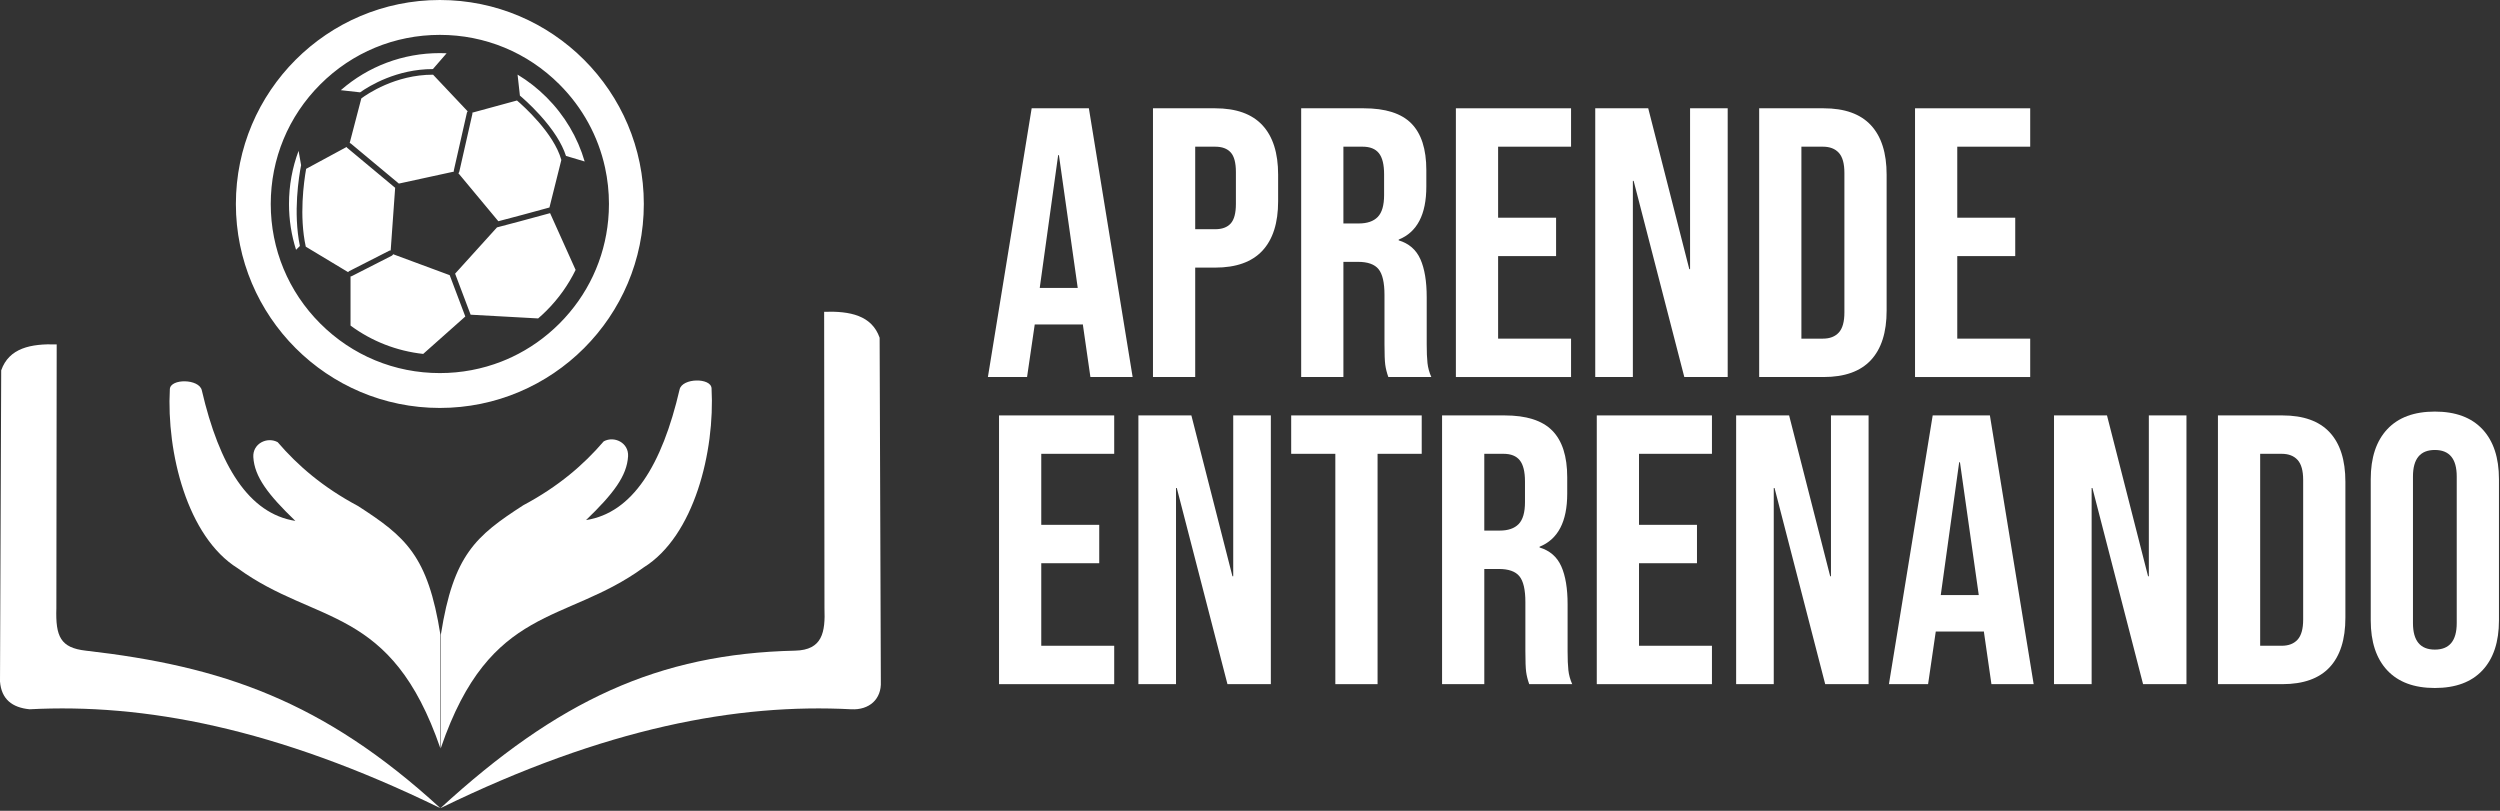 <svg xmlns="http://www.w3.org/2000/svg" xmlns:xlink="http://www.w3.org/1999/xlink" xmlns:serif="http://www.serif.com/" width="100%" height="100%" viewBox="0 0 814 264" xml:space="preserve" style="fill-rule:evenodd;clip-rule:evenodd;stroke-linejoin:round;stroke-miterlimit:2;"><rect x="0" y="0" width="814" height="264" fill="#333333" stroke="none"/><g><g><g><g><path d="M335.911,35.26l18.625,0l14.25,87.5l-13.75,0l-2.5,-17.375l0,0.25l-15.625,0l-2.5,17.125l-12.75,0l14.25,-87.5Zm15,58.5l-6.125,-43.25l-0.25,0l-6,43.25l12.375,0Z" style="fill:#fff;fill-rule:nonzero;"></path><path d="M375.411,35.26l20.25,0c6.833,0 11.958,1.833 15.375,5.5c3.417,3.667 5.125,9.042 5.125,16.125l0,8.625c0,7.083 -1.708,12.458 -5.125,16.125c-3.417,3.667 -8.542,5.5 -15.375,5.5l-6.5,0l0,35.625l-13.75,0l0,-87.5Zm20.25,39.375c2.25,0 3.938,-0.625 5.062,-1.875c1.125,-1.25 1.688,-3.375 1.688,-6.375l0,-10.375c0,-3 -0.562,-5.125 -1.688,-6.375c-1.125,-1.25 -2.812,-1.875 -5.062,-1.875l-6.5,0l0,26.875l6.5,0Z" style="fill:#fff;fill-rule:nonzero;"></path><path d="M423.661,35.26l20.375,0c7.083,0 12.25,1.646 15.5,4.938c3.25,3.292 4.875,8.354 4.875,15.188l0,5.375c0,9.083 -3,14.833 -9,17.25l0,0.25c3.333,1 5.688,3.042 7.063,6.125c1.375,3.083 2.062,7.208 2.062,12.375l0,15.375c0,2.5 0.083,4.521 0.25,6.062c0.167,1.542 0.583,3.062 1.25,4.562l-14,0c-0.5,-1.417 -0.833,-2.75 -1,-4c-0.167,-1.25 -0.25,-3.5 -0.25,-6.75l0,-16c0,-4 -0.646,-6.792 -1.937,-8.375c-1.292,-1.583 -3.521,-2.375 -6.688,-2.375l-4.75,0l0,37.5l-13.75,0l0,-87.5Zm18.75,37.5c2.75,0 4.812,-0.708 6.188,-2.125c1.375,-1.417 2.062,-3.792 2.062,-7.125l0,-6.75c0,-3.167 -0.562,-5.458 -1.688,-6.875c-1.125,-1.417 -2.896,-2.125 -5.312,-2.125l-6.25,0l0,25l5,0Z" style="fill:#fff;fill-rule:nonzero;"></path><path d="M474.036,35.26l37.5,0l0,12.5l-23.75,0l0,23.125l18.875,0l0,12.5l-18.875,0l0,26.875l23.75,0l0,12.5l-37.5,0l0,-87.5Z" style="fill:#fff;fill-rule:nonzero;"></path><path d="M519.411,35.26l17.25,0l13.375,52.375l0.25,0l0,-52.375l12.25,0l0,87.5l-14.125,0l-16.5,-63.875l-0.25,0l0,63.875l-12.25,0l0,-87.5Z" style="fill:#fff;fill-rule:nonzero;"></path><path d="M572.786,35.26l21,0c6.833,0 11.958,1.833 15.375,5.5c3.417,3.667 5.125,9.042 5.125,16.125l0,44.25c0,7.083 -1.708,12.458 -5.125,16.125c-3.417,3.667 -8.542,5.5 -15.375,5.5l-21,0l0,-87.5Zm20.75,75c2.25,0 3.979,-0.667 5.188,-2c1.208,-1.333 1.812,-3.5 1.812,-6.5l0,-45.5c0,-3 -0.604,-5.167 -1.812,-6.5c-1.208,-1.333 -2.938,-2 -5.188,-2l-7,0l0,62.5l7,0Z" style="fill:#fff;fill-rule:nonzero;"></path><path d="M623.536,35.26l37.5,0l0,12.5l-23.75,0l0,23.125l18.875,0l0,12.5l-18.875,0l0,26.875l23.75,0l0,12.5l-37.5,0l0,-87.5Z" style="fill:#fff;fill-rule:nonzero;"></path><path d="M325.286,135.26l37.5,0l0,12.5l-23.75,0l0,23.125l18.875,0l0,12.5l-18.875,0l0,26.875l23.75,0l0,12.5l-37.5,0l0,-87.5Z" style="fill:#fff;fill-rule:nonzero;"></path><path d="M370.661,135.26l17.25,0l13.375,52.375l0.25,0l0,-52.375l12.25,0l0,87.5l-14.125,0l-16.5,-63.875l-0.25,0l0,63.875l-12.25,0l0,-87.5Z" style="fill:#fff;fill-rule:nonzero;"></path><path d="M434.786,147.76l-14.375,0l0,-12.5l42.5,0l0,12.5l-14.375,0l0,75l-13.75,0l0,-75Z" style="fill:#fff;fill-rule:nonzero;"></path><path d="M469.536,135.26l20.375,0c7.083,0 12.25,1.646 15.5,4.938c3.25,3.292 4.875,8.354 4.875,15.187l0,5.375c0,9.083 -3,14.833 -9,17.25l0,0.25c3.333,1 5.688,3.042 7.063,6.125c1.375,3.083 2.062,7.208 2.062,12.375l0,15.375c0,2.5 0.083,4.521 0.25,6.062c0.167,1.542 0.583,3.062 1.25,4.562l-14,0c-0.5,-1.417 -0.833,-2.75 -1,-4c-0.167,-1.25 -0.25,-3.5 -0.25,-6.75l0,-16c0,-4 -0.646,-6.792 -1.937,-8.375c-1.292,-1.583 -3.521,-2.375 -6.688,-2.375l-4.75,0l0,37.5l-13.75,0l0,-87.5Zm18.75,37.5c2.75,0 4.812,-0.708 6.188,-2.125c1.375,-1.417 2.062,-3.792 2.062,-7.125l0,-6.75c0,-3.167 -0.562,-5.458 -1.688,-6.875c-1.125,-1.417 -2.896,-2.125 -5.312,-2.125l-6.25,0l0,25l5,0Z" style="fill:#fff;fill-rule:nonzero;"></path><path d="M519.911,135.26l37.5,0l0,12.5l-23.75,0l0,23.125l18.875,0l0,12.5l-18.875,0l0,26.875l23.75,0l0,12.5l-37.5,0l0,-87.5Z" style="fill:#fff;fill-rule:nonzero;"></path><path d="M565.286,135.26l17.25,0l13.375,52.375l0.25,0l0,-52.375l12.25,0l0,87.5l-14.125,0l-16.5,-63.875l-0.25,0l0,63.875l-12.25,0l0,-87.5Z" style="fill:#fff;fill-rule:nonzero;"></path><path d="M629.286,135.26l18.625,0l14.25,87.5l-13.75,0l-2.5,-17.375l0,0.25l-15.625,0l-2.5,17.125l-12.75,0l14.25,-87.5Zm15,58.5l-6.125,-43.25l-0.25,0l-6,43.25l12.375,0Z" style="fill:#fff;fill-rule:nonzero;"></path><path d="M668.786,135.26l17.25,0l13.375,52.375l0.25,0l0,-52.375l12.25,0l0,87.5l-14.125,0l-16.5,-63.875l-0.25,0l0,63.875l-12.25,0l0,-87.5Z" style="fill:#fff;fill-rule:nonzero;"></path><path d="M722.161,135.26l21,0c6.833,0 11.958,1.833 15.375,5.5c3.417,3.667 5.125,9.042 5.125,16.125l0,44.25c0,7.083 -1.708,12.458 -5.125,16.125c-3.417,3.667 -8.542,5.5 -15.375,5.5l-21,0l0,-87.5Zm20.75,75c2.25,0 3.979,-0.667 5.188,-2c1.208,-1.333 1.812,-3.5 1.812,-6.5l0,-45.5c0,-3 -0.604,-5.167 -1.812,-6.5c-1.208,-1.333 -2.938,-2 -5.188,-2l-7,0l0,62.5l7,0Z" style="fill:#fff;fill-rule:nonzero;"></path><path d="M792.786,224.01c-6.75,0 -11.917,-1.917 -15.5,-5.75c-3.583,-3.833 -5.375,-9.25 -5.375,-16.25l0,-46c0,-7 1.792,-12.417 5.375,-16.25c3.583,-3.833 8.75,-5.75 15.5,-5.75c6.75,0 11.917,1.917 15.5,5.75c3.583,3.833 5.375,9.25 5.375,16.25l0,46c0,7 -1.792,12.417 -5.375,16.25c-3.583,3.833 -8.75,5.75 -15.5,5.75Zm0,-12.5c4.75,0 7.125,-2.875 7.125,-8.625l0,-47.75c0,-5.75 -2.375,-8.625 -7.125,-8.625c-4.75,0 -7.125,2.875 -7.125,8.625l0,47.75c0,5.75 2.375,8.625 7.125,8.625Z" style="fill:#fff;fill-rule:nonzero;"></path></g><g><g><path d="M18.459,112.138l-0.105,85.886c-0.298,9.264 1.368,12.893 9.557,13.829c44.272,5.061 77.31,16.291 115.49,51.291c-53.827,-26.279 -96.71,-34.135 -133.778,-32.204c-5.663,-0.555 -9.163,-3.273 -9.622,-9.033l0.393,-101.325c2.551,-7.277 9.643,-8.716 18.066,-8.444Z" style="fill:#fff;"></path><path d="M268.342,101.519l0.105,96.505c0.298,7.793 -0.632,13.629 -9.557,13.829c-44.549,1 -77.31,16.291 -115.49,51.291c53.827,-26.279 96.71,-34.135 133.778,-32.204c5.829,0.304 9.899,-3.273 9.622,-9.033l-0.393,-111.944c-2.551,-7.277 -9.643,-8.716 -18.066,-8.444Z" style="fill:#fff;"></path><path d="M143.413,243.725c-16.069,-46.859 -40.461,-40.089 -66.005,-58.7c-16.498,-10.254 -23.218,-37.798 -22.105,-58.329c0.189,-3.492 9.526,-3.402 10.403,0.372c5.73,24.659 15.322,40.171 30.465,42.539c-8.981,-8.638 -13.31,-14.407 -13.688,-20.773c-0.264,-4.434 4.53,-6.721 7.93,-4.862c6.519,7.598 14.718,14.693 26.192,20.805c15.449,9.992 22.729,16.101 26.81,41.982l0,36.966Z" style="fill:#fff;"></path><path d="M143.571,243.46c16.069,-46.859 40.461,-40.089 66.005,-58.7c16.498,-10.254 23.218,-37.798 22.105,-58.329c-0.189,-3.492 -9.526,-3.402 -10.403,0.372c-5.73,24.659 -15.322,40.171 -30.465,42.539c8.981,-8.638 13.31,-14.407 13.688,-20.773c0.264,-4.434 -4.53,-6.721 -7.93,-4.862c-6.519,7.598 -14.718,14.693 -26.192,20.805c-15.449,9.992 -22.729,16.101 -26.81,41.982l0,36.966Z" style="fill:#fff;"></path><path d="M143.216,0c36.655,0 66.414,29.759 66.414,66.414c0,36.655 -29.759,66.414 -66.414,66.414c-36.655,0 -66.414,-29.759 -66.414,-66.414c0,-36.655 29.759,-66.414 66.414,-66.414Zm0,121.475c6.987,0 13.775,-1.295 20.092,-3.767c1.154,-0.452 2.293,-0.941 3.414,-1.47c5.658,-2.674 10.872,-6.333 15.428,-10.889c9.175,-9.175 14.71,-21.019 15.887,-33.78c0.157,-1.703 0.24,-3.422 0.24,-5.154c0,-4.035 -0.434,-8.003 -1.274,-11.853c-2.223,-10.183 -7.306,-19.535 -14.853,-27.081c-10.399,-10.4 -24.226,-16.127 -38.934,-16.127c-14.707,0 -28.534,5.727 -38.934,16.127c-10.4,10.399 -16.127,24.226 -16.127,38.934c0,14.707 5.727,28.534 16.127,38.934c10.399,10.399 24.226,16.127 38.934,16.127Zm-29.084,-31.474c0.14,0 0.282,-0.032 0.415,-0.1l13.009,-6.63c0.213,-0.109 0.363,-0.29 0.44,-0.498l18.424,6.824l5.082,13.455l-13.71,12.185c-8.607,-0.94 -16.721,-4.108 -23.66,-9.227l0,-16.008Zm63.817,-58.32c5.919,5.919 10.137,13.082 12.419,20.899l-6.085,-1.818c-1.324,-4.083 -4.195,-8.576 -8.546,-13.368c-3.067,-3.378 -5.82,-5.732 -6.457,-6.266l-0.76,-6.837c3.391,2.046 6.557,4.517 9.43,7.389Zm-9.621,1.038c1.989,1.703 12.016,10.628 14.435,19.335l0.009,0.024l-3.871,15.483c-3.885,1.11 -13.545,3.658 -16.643,4.472l-13.017,-15.644c0.149,-0.124 0.261,-0.295 0.307,-0.499l4.253,-18.764c0.035,-0.152 0.025,-0.301 -0.014,-0.442l14.54,-3.965Zm-70.293,21.06c-0.692,3.55 -2.636,15.343 -0.391,26.317l-1.25,1.236c-1.511,-4.762 -2.299,-9.779 -2.299,-14.919c0,-6.003 1.073,-11.841 3.122,-17.298l0.818,4.663Zm77.183,49.902l-21.985,-1.216l-5.048,-13.364l13.634,-15.064c1.128,-0.295 12.547,-3.292 17.288,-4.637l8.313,18.481c-2.363,4.855 -5.542,9.335 -9.472,13.266c-0.883,0.883 -1.794,1.727 -2.73,2.534Zm-57.573,-71.638c1.83,-1.361 11.067,-7.74 23.362,-7.723l11.275,11.938c-0.128,0.121 -0.222,0.279 -0.263,0.463l-4.253,18.764c-0.031,0.135 -0.027,0.269 0.001,0.396l-17.895,3.896l-0.006,-0.007l-15.648,-13.042c-0.107,-0.089 -0.229,-0.147 -0.356,-0.18l3.785,-14.506Zm-4.817,15.822c0.054,0.1 0.125,0.191 0.218,0.268l15.615,13.013l-1.455,20.402c-0.161,-0.012 -0.326,0.016 -0.48,0.094l-13.01,6.63c-0.158,0.081 -0.281,0.203 -0.366,0.344l-13.79,-8.299c-2.174,-9.948 -0.642,-21.035 0.117,-25.338l13.15,-7.114Zm30.387,-30.571c0.738,0 1.473,0.018 2.206,0.05l-4.471,5.149c-11.783,-0.005 -20.695,5.461 -23.702,7.576l-6.283,-0.706c8.942,-7.806 20.268,-12.069 32.25,-12.069Z" style="fill:#fff;"></path></g></g></g></g></g></svg>